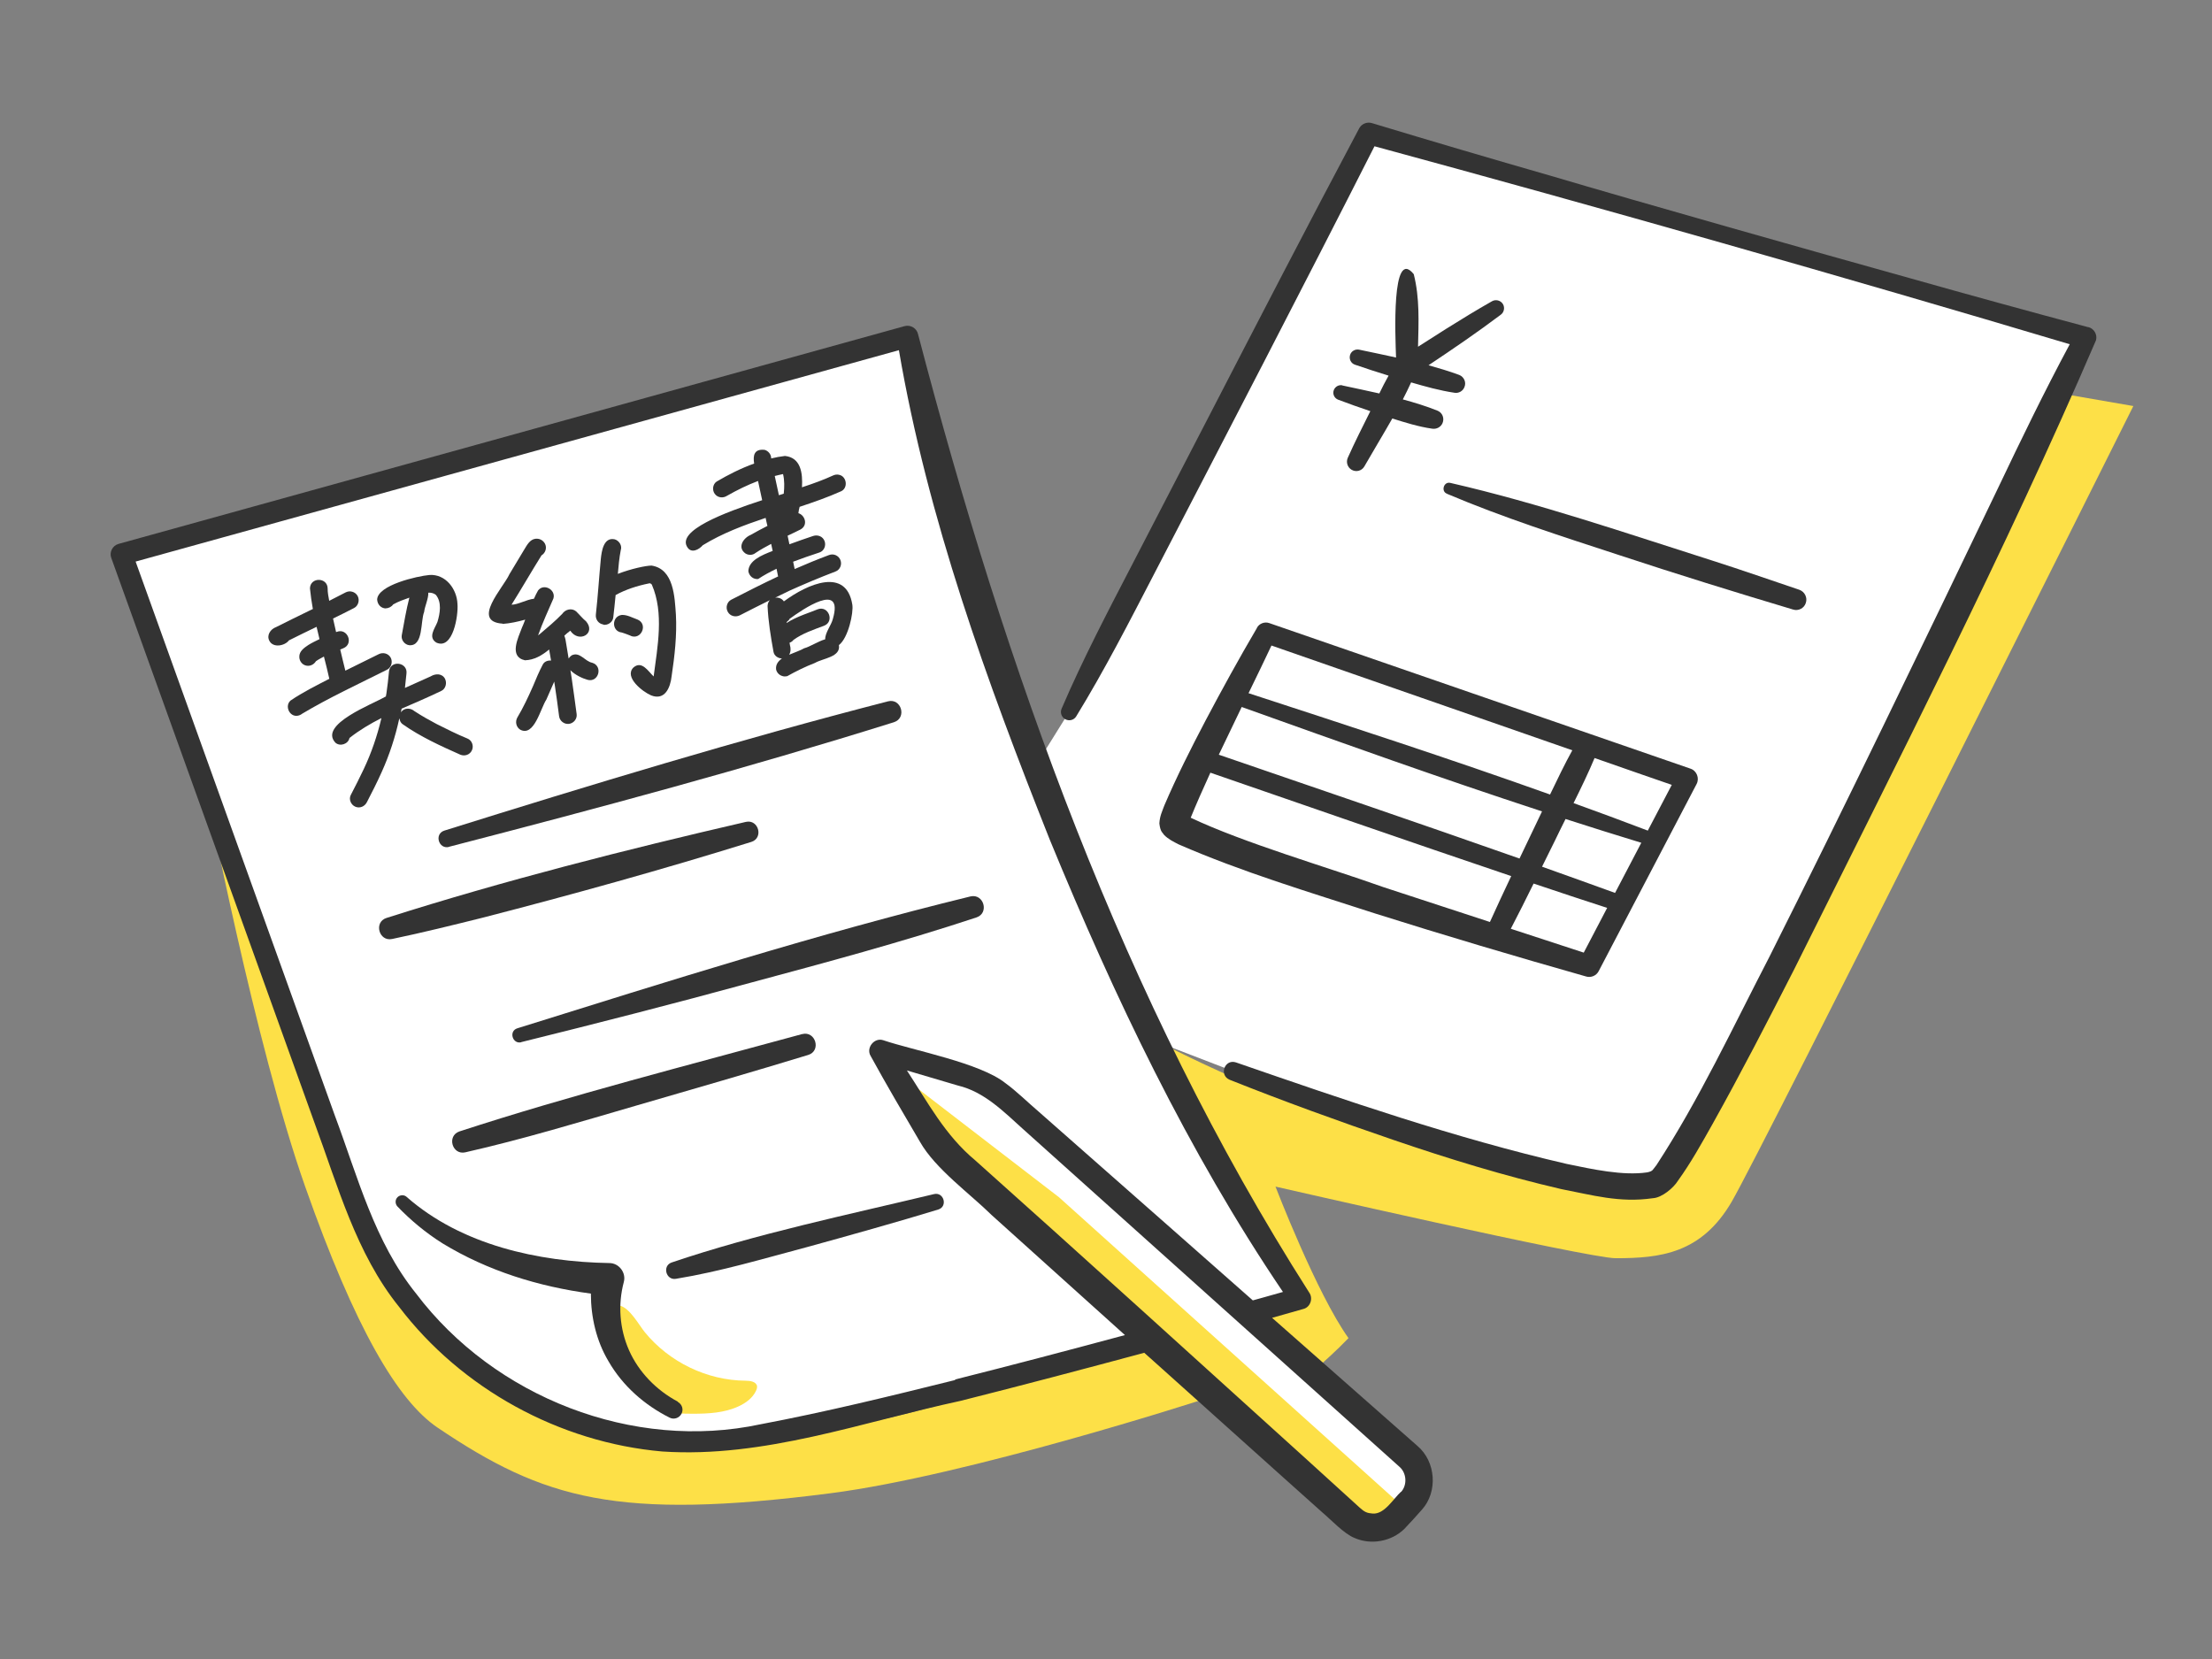 <?xml version="1.0" encoding="UTF-8"?>
<svg id="_レイヤー_2" data-name="レイヤー 2" xmlns="http://www.w3.org/2000/svg" viewBox="0 0 160 120">
  <rect x="0" y="0" width="160" height="120" fill="#808080" stroke="none"/>
  <defs>
    <style>
      .cls-1 {
        fill: #333;
      }

      .cls-1, .cls-2, .cls-3, .cls-4 {
        stroke-width: 0px;
      }

      .cls-2 {
        fill: none;
      }

      .cls-3 {
        fill: #fde047;
      }

      .cls-4 {
        fill: #fff;
      }
    </style>
  </defs>
  <g id="_アウトライン" data-name="アウトライン">
    <g>
      <g>
        <path class="cls-4" d="M65.64,24.35l-56.85,15.75s12.87,35.77,17,47.26c4.13,11.49,16.51,18.67,28.37,16.62,7.08-1.22,19.93-4.57,29.13-7.06l7.54-2.08c2.88-.8,3.22-.91,3.22-.91-11.3-16.54-23.49-46.16-28.41-69.58Z"/>
        <path class="cls-4" d="M101.89,105.34l-29-25.79c-.93-.83-2.03-1.43-3.22-1.78l-6.01-1.75,3.84,6.17c.41.66.92,1.27,1.5,1.79l28.77,25.93c.94.84,2.38.78,3.23-.15l1.05-1.14c.87-.95.8-2.42-.17-3.28Z"/>
        <path class="cls-4" d="M89.17,77.47s27.7,10.51,30.9,7.96c3.2-2.54,30.77-61.01,30.77-61.01l-51.84-14.77-21.69,41.88-3.05,4.9,5.74,17.51,9.17,3.53Z"/>
      </g>
      <rect class="cls-2" width="160" height="120"/>
      <g>
        <path class="cls-3" d="M64.41,77.23s3.09,4.96,7.38,9.29c4.29,4.33,23.29,21.97,25.98,23.39s3.95-.71,3.95-.71l-25.12-22.6-12.19-9.38Z"/>
        <path class="cls-3" d="M46.13,100.79c.49.51,1.06.95,1.72,1.19.72.26,1.5.28,2.26.28,1.12,0,2.28-.06,3.3-.53.53-.24,1.02-.6,1.27-1.12.05-.11.09-.22.08-.34-.05-.33-.49-.4-.83-.4-2.79-.02-5.53-1.35-7.29-3.51-.43-.53-1.09-1.76-1.81-1.92-1.02-.23-.87.92-.79,1.61.21,1.74.86,3.46,2.08,4.75Z"/>
        <path class="cls-3" d="M148.94,28.44s-6.83,14.42-7.96,16.62c-4.38,8.54-7.83,15.65-11.72,24.42-2.21,4.98-4.57,9.9-7.36,14.58-.4.67-.85,1.38-1.58,1.67-.54.22-1.15.16-1.74.1-11.98-1.32-23.71-4.83-34.45-10.3,1.4,3.05,9.91,18.39,9.91,18.39l-2.42,1.12s3.57,3.22,4.04,3.55c0,0,1.05-.93,1.88-1.8-2.31-3.23-5.28-10.96-5.28-10.96,0,0,22.61,5.18,24.61,5.18,3.22,0,6.2-.33,8.39-4.09,2.19-3.76,29.05-57.55,29.05-57.55l-5.37-.93Z"/>
        <path class="cls-3" d="M71.91,100.44c-5.47,1.78-13.01,3.56-18.76,3.88-5.57.31-12.31-.97-20.27-6.62s-15.69-33.53-17.99-40.66c0,0,3.56,18.52,7.18,28.78,3.61,10.26,6.71,15.51,9.59,17.45,7.67,5.17,12.96,6.73,28.42,4.74,9.88-1.27,26.74-6.72,26.74-6.72l-4.64-3.96s-7.44,2.19-10.26,3.11Z"/>
      </g>
      <g>
        <path class="cls-1" d="M49.04,101.39c-1.57-.83-2.85-2.16-3.54-3.72-.69-1.56-.81-3.31-.38-4.93.19-.68-.35-1.39-1.06-1.38-5.13-.09-10.67-1.3-14.63-4.77-.18-.18-.48-.18-.67,0-.19.18-.19.49-.01.68.97,1.01,2.06,1.91,3.25,2.66,3.28,2,6.95,3.13,10.74,3.64,0,1.71.4,3.42,1.26,4.87,1.04,1.82,2.64,3.2,4.43,4.1.31.16.69.04.86-.27.17-.31.05-.7-.27-.87Z"/>
        <path class="cls-1" d="M32.48,61.25c10.79-2.79,21.55-5.68,32.18-9.01.96-.31.53-1.76-.43-1.51-10.79,2.78-21.45,6.02-32.09,9.35-.75.24-.41,1.37.34,1.18Z"/>
        <path class="cls-1" d="M54.34,60.9c.91-.28.53-1.66-.39-1.45-8.74,2.02-17.45,4.23-26,6.95-.93.3-.54,1.72.41,1.52,2.2-.46,4.38-1,6.55-1.54,6.51-1.68,13-3.48,19.43-5.48Z"/>
        <path class="cls-1" d="M37.7,75.38c5.53-1.37,11.04-2.78,16.53-4.28,5.5-1.48,10.99-2.95,16.4-4.74.94-.31.53-1.74-.43-1.52-11.06,2.7-21.92,6.15-32.78,9.54-.64.2-.35,1.16.28,1.01Z"/>
        <path class="cls-1" d="M92.02,95.32c.95-.27,2.26-.64,2.26-.64.51-.13.72-.78.41-1.2-13.49-21.15-21.96-45.13-28.28-69.29-.09-.44-.54-.72-.98-.6l-56.85,15.75c-.44.12-.69.6-.53,1.02,3.23,8.98,11.57,32.17,14.7,40.86,1.69,4.56,3,9.44,6.11,13.3,4.52,5.94,11.61,9.82,19.04,10.47,7.36.49,14.49-2.14,21.57-3.66,4.45-1.12,8.87-2.29,13.3-3.48l10.21,9.16s2.66,2.38,2.66,2.38c.61.51,1.59,1.57,2.35,1.86,1.19.52,2.66.25,3.59-.66.52-.54.81-.88,1.27-1.39,1.17-1.3,1.01-3.48-.32-4.61l-10.53-9.28ZM69.09,99.82c-4.67,1.16-9.36,2.31-14.07,3.2-9.23,1.98-19.26-1.96-24.92-9.45-3.02-3.75-4.22-8.44-5.88-12.88-3.07-8.54-10.97-30.48-14.41-40.07,1.56-.43,53.63-14.85,55.21-15.29,2.09,12.21,6.35,23.93,10.91,35.4,4.67,11.36,9.97,22.52,16.87,32.72-.94.27-2.18.61-2.18.61,0,0,0,0,0,0l-6.36-5.61-9.15-8.06c-.72-.61-1.59-1.47-2.38-2.04-1.83-1.47-6.63-2.36-8.85-3.11-.64-.21-1.25.55-.91,1.13,1.15,2.1,2.37,4.17,3.58,6.23,1.1,1.94,3.63,3.76,5.18,5.29l9.64,8.68c-4.09,1.1-8.18,2.18-12.28,3.21ZM101.34,107.9c-.57.52-1.19,1.64-2.05,1.58-.4-.03-.59-.11-.93-.42l-1.32-1.2s-2.64-2.4-2.64-2.4c-6.53-5.92-17.3-15.68-23.86-21.53-2.19-1.82-3.44-4.21-4.94-6.5,1.67.49,3.69,1.09,3.69,1.09,1.9.45,3.3,1.88,4.71,3.15,5.83,5.23,21.2,19.02,27.23,24.43.52.45.57,1.32.11,1.82Z"/>
        <path class="cls-1" d="M67.57,86.37c-6.26,1.5-12.89,2.88-18.99,4.95-.69.24-.41,1.3.31,1.18,3.24-.53,6.37-1.47,9.54-2.31,2.77-.76,6.73-1.87,9.43-2.7.71-.21.42-1.28-.29-1.12Z"/>
        <path class="cls-1" d="M58.01,74.8c-8.15,2.23-16.75,4.42-24.78,7.04-.93.32-.52,1.73.43,1.51,4.19-.95,8.3-2.2,12.43-3.4,3.63-1.05,8.8-2.55,12.36-3.64.98-.29.54-1.77-.43-1.51Z"/>
        <path class="cls-1" d="M151.06,23.67c-4.34-1.16-8.67-2.35-12.99-3.57-6.47-1.8-19.48-5.48-25.92-7.39-4.32-1.24-8.63-2.51-12.93-3.81-.35-.1-.74.06-.91.39-3.69,6.94-7.3,13.92-10.91,20.91,0,0-5.42,10.47-5.42,10.47-1.81,3.49-3.64,6.97-5.19,10.59-.12.27-.02.59.24.75.28.17.65.09.82-.2,2.06-3.36,3.85-6.86,5.66-10.35,5.16-9.95,10.85-20.9,15.91-30.88,16.31,4.43,34.08,9.48,50.29,14.32-1.84,3.43-3.53,6.92-5.2,10.43-5.27,10.97-11.1,23.08-16.53,33.89-2.63,5.07-5.05,10.28-8.16,15.05-.31.37-.23.43-.67.53-1.76.26-3.99-.23-5.82-.61-8.09-1.87-16.06-4.62-23.92-7.34-.82-.28-1.26.91-.47,1.25,3.91,1.56,7.86,2.99,11.84,4.35,3.98,1.36,8.01,2.6,12.15,3.56,2.24.43,4.21,1.01,6.62.66.66-.03,1.51-.76,1.81-1.25.96-1.33,1.73-2.73,2.52-4.13,2.06-3.69,3.98-7.42,5.89-11.16,7.38-14.83,15.29-30.29,21.84-45.52.11-.41-.14-.84-.55-.95Z"/>
        <path class="cls-1" d="M97.09,27.87c-.25-.05-.51.09-.61.34-.11.28.03.59.31.7.77.29,1.55.57,2.33.83-.56,1.12-1.12,2.23-1.63,3.37-.14.31-.03.68.26.86.32.2.74.1.93-.22.67-1.17,1.37-2.32,2.03-3.48.95.3,1.91.6,2.9.74.3.04.6-.11.73-.4.15-.35,0-.75-.35-.9-.82-.33-1.67-.59-2.52-.82.21-.4.41-.82.6-1.23,1.03.3,2.07.59,3.14.75.3.05.61-.12.72-.42.14-.34-.03-.73-.38-.87-.73-.27-1.47-.49-2.22-.7,1.77-1.18,3.53-2.38,5.23-3.66.23-.17.3-.5.16-.75-.16-.28-.52-.38-.8-.22-1.13.64-2.24,1.32-3.34,2.01-.67.43-1.34.85-2.01,1.28.04-1.76.13-3.52-.31-5.25-1.63-2.01-1.33,4.58-1.28,6.03-.89-.2-1.79-.38-2.68-.57-.27-.05-.55.1-.64.37-.1.3.05.62.35.72.81.28,1.62.54,2.43.79-.24.42-.46.86-.67,1.29-.89-.2-1.79-.39-2.68-.58Z"/>
        <path class="cls-1" d="M104.67,35.72c4.06,1.72,8.25,3.06,12.44,4.43,4.18,1.38,8.38,2.68,12.59,3.94.38.12.8-.09.92-.48.13-.39-.08-.81-.47-.95-2.08-.7-4.16-1.43-6.26-2.1-6.29-2-12.54-4.15-18.98-5.63-.48-.12-.7.61-.25.78Z"/>
        <path class="cls-1" d="M90.92,45.42c-1.3,2.21-2.53,4.45-3.73,6.72-1.05,2-2.08,4.04-2.97,6.12-.16.44-.33.76-.36,1.3.07.64.26.68.33.82.32.33.69.5,1.05.69,4.61,2.01,9.44,3.45,14.21,5,5.07,1.6,10.16,3.11,15.27,4.56.35.11.75-.05.92-.39,0,0,7.08-13.53,7.08-13.53.22-.42.01-.96-.44-1.11l-30.47-10.53c-.34-.12-.73.03-.9.35ZM91.96,46.69c.88.31,13.3,4.63,21.77,7.58-.54.97-1.08,2.1-1.61,3.2-7.22-2.58-14.52-4.95-21.81-7.33.6-1.23,1.17-2.41,1.66-3.45ZM120.92,56.78c-.19.37-1,1.91-1.73,3.3-1.78-.68-3.57-1.34-5.37-1.99.55-1.11,1.1-2.25,1.52-3.26,1.86.65,5.27,1.84,5.58,1.94ZM116.83,64.59c-1.66-.6-3.43-1.24-5.29-1.9.31-.62.62-1.24.92-1.86.23-.49.5-1.02.78-1.59,1.82.59,3.65,1.16,5.48,1.72-.88,1.69-1.02,1.95-1.9,3.63ZM89.82,51.14c7.22,2.58,14.44,5.17,21.72,7.55-.23.48-.45.94-.65,1.36-.33.68-.65,1.37-.98,2.05-7.21-2.54-15.32-5.3-21.75-7.51.54-1.14,1.11-2.31,1.66-3.46ZM86.13,59.14c.39-.96.88-2.07,1.42-3.25,6.38,2.2,14.5,5.03,21.76,7.48-.52,1.1-1.04,2.21-1.54,3.32-3.82-1.25-7.7-2.52-7.7-2.52-3.98-1.42-10.08-3.19-13.94-5.02ZM114.57,68.91c-.98-.32-3.03-.99-5.29-1.73.56-1.08,1.11-2.17,1.65-3.27,1.87.63,3.65,1.22,5.32,1.76-.69,1.31-1.55,2.97-1.69,3.23Z"/>
        <path class="cls-1" d="M28,48.44c.31-.16.42-.57.26-.87-.17-.31-.56-.41-.87-.25-.8.4-1.61.8-2.41,1.19-.13-.51-.25-1.02-.37-1.53.07-.03.15-.06.22-.09.78-.31.31-1.48-.46-1.19-.02,0-.04.01-.06.02-.08-.33-.15-.65-.22-.98.51-.25,1.02-.5,1.52-.76.31-.16.42-.57.26-.87-.17-.31-.56-.42-.87-.26-.4.21-.79.41-1.19.61,0,0,0-.02,0-.02-.04-.21-.12-.61-.11-.86,0-.84-1.26-.85-1.28-.02.05.5.12.99.21,1.49-.09.04-.18.09-.27.13-.8.39-1.6.78-2.39,1.18-.4.14-.71.59-.48,1,.27.52,1.11.36,1.41-.04.66-.33,1.33-.66,2-.98.07.3.14.59.21.89-.27.13-.54.26-.8.42-.3.2-.67.45-.66.86,0,.35.27.65.63.65.23,0,.45-.13.57-.33.18-.13.38-.23.58-.34.14.54.27,1.07.39,1.61-.95.49-1.92.97-2.8,1.57-.45.39-.08,1.2.51,1.1.14-.02.26-.09.36-.17,0,0,0,0,0,0-.02.02-.03.03-.06.04,1.99-1.19,4.1-2.16,6.17-3.2Z"/>
        <path class="cls-1" d="M27.9,44c.21,0,.42-.11.54-.28.37-.21.77-.35,1.17-.49-.23.89-.38,1.8-.55,2.72-.06.34.21.68.54.72,1.04.08.8-1.71,1.08-2.41.04-.4.32-.96.3-1.39.19-.01.38.03.54.15.45.53.31,1.35.12,1.97-.19.48-.7,1.1-.08,1.49,1.21.55,1.6-1.98,1.53-2.79-.04-1.09-.86-2.18-2.03-2.1-.89.08-3.73.73-3.78,1.77.02.35.26.64.63.65Z"/>
        <path class="cls-1" d="M28.9,51.99c.02.15.09.3.22.39,1.29.91,2.74,1.57,4.18,2.21.32.13.7,0,.84-.33.14-.31,0-.71-.33-.84-.76-.31-1.49-.68-2.23-1.05-.55-.29-1.08-.59-1.6-.93-.28-.24-.71-.26-.96.05-.02.02-.02.04-.03.06.02-.1.04-.19.06-.29.96-.42,1.93-.83,2.88-1.29.31-.15.41-.57.26-.87-.21-.4-.69-.39-1.03-.18-.6.27-1.23.55-1.87.84.04-.34.08-.69.11-1.03.11-.83-1.14-1.01-1.26-.19-.05.54-.11,1.08-.19,1.62-.01.07-.03.14-.04.22-.02.01-.04.02-.07.03-.87.52-4.81,1.99-3.58,3.31.34.3.93.1,1.02-.34.72-.57,1.5-1.03,2.31-1.44-.3,1.27-.72,2.51-1.28,3.69-.3.64-.62,1.26-.94,1.88-.16.31.02.71.33.84.32.14.68-.01.84-.33.37-.72.74-1.44,1.07-2.18.56-1.24.98-2.53,1.27-3.86Z"/>
        <path class="cls-1" d="M36.35,45.13c.55-.04,1.1-.16,1.64-.31-.08.2-.15.4-.24.59-.27.73-.96,2.09.22,2.35.67-.02,1.23-.35,1.75-.78.05.26.09.53.14.8-.23-.02-.48.06-.6.29-.27.51-.49,1.04-.71,1.57-.34.77-.7,1.54-1.13,2.26-.17.3-.09.69.21.88,1.01.54,1.47-1.55,1.89-2.18.19-.43.38-.87.57-1.3,0,.07.02.13.03.2.11.77.23,1.53.32,2.3.04.34.36.6.71.56.34-.04.61-.36.56-.71-.11-.87-.24-1.73-.36-2.6-.03-.19-.06-.38-.09-.57.32.33.87.59,1.23.69.8.23,1.15-.98.35-1.23-.54-.1-.91-.84-1.5-.53-.09.07-.16.14-.21.22-.06-.36-.12-.73-.18-1.09-.02-.17-.06-.38-.13-.56.14-.13.28-.25.43-.36.63.93,1.89.2,1.14-.68-.23-.18-.49-.5-.72-.72-.31-.26-.78-.15-1,.18-.5.52-1.07.99-1.62,1.46,0,0-.07.05-.13.1.32-.91.73-1.79,1.11-2.67.19-.64-.7-1.12-1.11-.58-.11.19-.21.4-.3.6-.52.05-1.16.43-1.62.43.74-1.18,1.43-2.39,2.17-3.57.29-.17.41-.56.24-.86-.14-.24-.39-.37-.67-.34-.41.04-.63.47-.82.78-.36.59-.71,1.19-1.07,1.78-.44.98-2.8,3.43-.49,3.58Z"/>
        <path class="cls-1" d="M43.64,45.19c.33.05.69-.19.72-.54.06-.54.12-1.07.17-1.61.75-.41,1.57-.67,2.41-.84.12-.04.19.06.26.15-.02-.02-.03-.04-.05-.06.89,2.05.41,4.49.13,6.64-.4-.38-.86-1.18-1.47-.64-.68.7.69,1.76,1.29,2.01,1,.39,1.39-.57,1.48-1.39.22-1.47.39-2.96.31-4.45-.09-1.28-.15-3.3-1.76-3.55-.4,0-1.49.23-2.44.6.05-.57.1-1.15.21-1.71.12-.33-.12-.7-.44-.79-.8-.17-.94.85-1,1.41-.13,1.34-.21,2.69-.36,4.03-.04.35.19.67.54.72Z"/>
        <path class="cls-1" d="M45.61,45.99c.77.33,1.28-.83.52-1.17-.37-.13-.76-.36-1.16-.34-.74.1-.74,1.19,0,1.27.23.07.41.14.64.23Z"/>
        <path class="cls-1" d="M50.83,39.44c1.42-.87,2.97-1.45,4.55-1.98.04.19.08.39.13.58-.41.21-.81.42-1.21.65-.55.23-.99.92-.37,1.35.24.14.52.12.73-.05.36-.24.74-.45,1.12-.65.04.17.07.34.11.51-.81.31-1.74.7-1.76,1.47.06.34.35.6.71.56.42-.28.87-.52,1.33-.74.03.17.07.33.1.5,0,.02.01.04.02.05-1.15.54-2.27,1.11-3.4,1.69-.31.16-.42.57-.25.87.17.32.56.41.87.26.72-.37,1.45-.74,2.18-1.1-.1.1-.16.24-.17.42.05,1.12.23,2.22.43,3.32.05.29.33.47.61.48-.28.2-.47.45-.42.81.07.26.27.43.53.48.09.02.18,0,.27-.01.64-.36,1.31-.69,2.01-.96.58-.34,1.88-.42,1.73-1.29.68-.51,1.07-2.36.97-2.93-.44-2.71-3.22-1.51-4.95-.23-.14-.21-.39-.3-.63-.27.35-.17.7-.34,1.05-.51,1.04-.47,2.16-.94,3.31-1.38.33-.12.49-.5.36-.83-.13-.33-.5-.49-.83-.36-.83.31-1.66.65-2.48,1.01-.04-.18-.07-.35-.11-.53.63-.24,1.27-.46,1.91-.67.33-.11.49-.51.36-.83-.13-.34-.5-.47-.83-.36-.57.19-1.14.39-1.71.6-.04-.21-.09-.41-.13-.62.31-.15.62-.29.93-.45.57-.31.33-1.04-.15-1.18.02-.17.05-.33.09-.46,1.02-.34,2.03-.69,3.01-1.13.5-.24.4-1.05-.13-1.18-.17-.05-.33-.02-.48.05-.65.3-1.39.57-2.15.82-.02.01-.05.02-.08.03.06-1.05-.09-2.15-1.23-2.27-.34.04-.67.1-1,.18,0-.01,0-.03,0-.04-.01-.26-.21-.51-.47-.58-.78-.09-.85.43-.76.99-.95.34-1.86.8-2.71,1.3-.29.19-.34.62-.14.89.21.29.6.33.89.14.72-.41,1.47-.78,2.24-1.07.1.46.2.93.3,1.39-2.76.9-6.23,2.22-5.4,3.42.28.43.82.18,1.13-.19ZM57.09,44.78c.97-.71,3.96-2.77,3.15,0-.11.44-.57,1-.55,1.46-.52.15-1.12.55-1.52.65-.27.16-.7.3-1.09.47.12-.2.13-.46.06-.69-.01-.06-.02-.12-.03-.18.11-.04.21-.1.28-.2.66-.48,1.45-.74,2.22-1.03.77-.3.32-1.48-.46-1.19-.43.19-1.54.52-2.25.99,0-.02,0-.04,0-.06.07-.07.14-.14.21-.2ZM56.64,34.29c.11.46.1.94.05,1.42-.11.04-.23.07-.35.11-.1-.46-.2-.93-.3-1.39.2-.05.4-.1.6-.14Z"/>
      </g>
    </g>
  </g>
</svg>